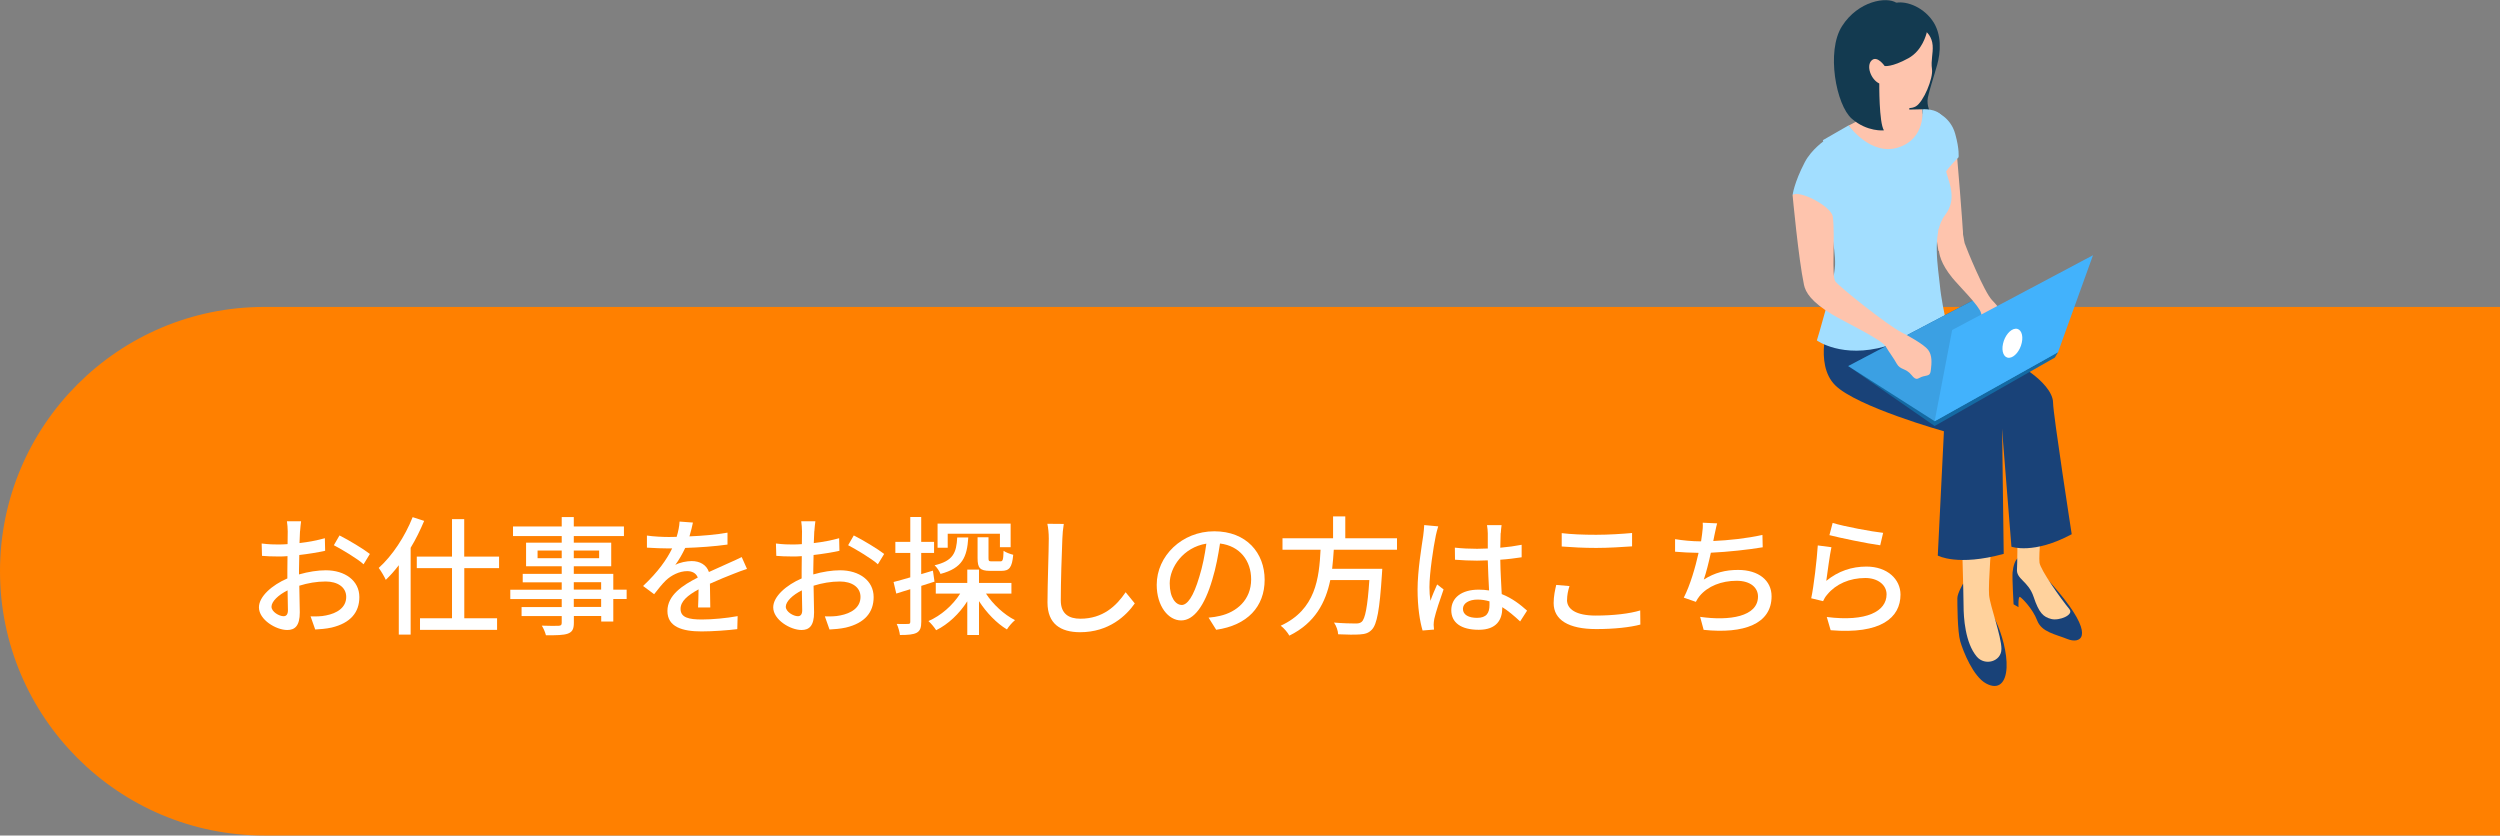 <?xml version="1.0" encoding="UTF-8"?>
<svg id="_レイヤー_2" data-name="レイヤー 2" xmlns="http://www.w3.org/2000/svg" viewBox="0 0 350 116.97">
  <rect x="0" y="0" width="350" height="116.97" fill="#808080" stroke="none"/>
  <defs>
    <style>
      .cls-1 {
        fill: #fff;
      }

      .cls-2 {
        fill: #194278;
      }

      .cls-3 {
        fill: #ffd29d;
      }

      .cls-4 {
        fill: #133a50;
      }

      .cls-5 {
        fill: #a2deff;
      }

      .cls-6 {
        fill: #146aa3;
      }

      .cls-7 {
        fill: #ff8000;
      }

      .cls-8 {
        fill: #42b2fc;
      }

      .cls-9 {
        fill: #3ba0e3;
      }

      .cls-10 {
        fill: #fec4ad;
      }
    </style>
  </defs>
  <g id="banner">
    <path class="cls-7" d="M37,42.97H350V116.97H37C16.58,116.97,0,100.39,0,79.97H0c0-20.42,16.58-37,37-37Z"/>
    <g>
      <path class="cls-1" d="M42,74.37c-.02,.43-.04,1.01-.07,1.66,1.26-.14,2.56-.4,3.55-.68l.04,1.76c-1.04,.23-2.38,.45-3.62,.59-.02,.72-.04,1.44-.04,2.09v.63c1.31-.38,2.65-.58,3.75-.58,2.68,0,4.7,1.44,4.7,3.75,0,2.14-1.24,3.64-3.89,4.27-.81,.18-1.62,.23-2.29,.27l-.65-1.84c.72,.02,1.49,.02,2.16-.13,1.51-.29,2.83-1.08,2.83-2.59,0-1.39-1.24-2.16-2.88-2.16-1.26,0-2.5,.22-3.69,.59,.02,1.49,.07,3.01,.07,3.73,0,1.91-.7,2.47-1.76,2.47-1.57,0-3.96-1.44-3.96-3.17,0-1.53,1.85-3.13,3.98-4.05v-1.12c0-.63,0-1.31,.02-2-.45,.04-.85,.05-1.19,.05-1.1,0-1.78-.04-2.38-.09l-.05-1.73c1.03,.13,1.73,.14,2.39,.14,.38,0,.79-.02,1.24-.05,0-.81,.02-1.46,.02-1.78,0-.38-.05-1.1-.11-1.42h1.98c-.05,.34-.11,.95-.14,1.39Zm-2.3,11.9c.36,0,.61-.23,.61-.83s-.04-1.62-.05-2.79c-1.31,.65-2.25,1.57-2.25,2.29s1.08,1.33,1.69,1.33Zm12.08-8.71l-.88,1.44c-.86-.79-3.02-2.07-4.16-2.67l.79-1.37c1.33,.67,3.35,1.89,4.25,2.59Z"/>
      <path class="cls-1" d="M59.38,72.93c-.54,1.28-1.17,2.58-1.89,3.76v12.15h-1.66v-9.71c-.58,.77-1.21,1.46-1.82,2.05-.16-.38-.67-1.26-.99-1.67,1.89-1.69,3.67-4.38,4.75-7.11l1.6,.52Zm5.62,6.61v7.02h4.59v1.62h-10.79v-1.62h4.48v-7.02h-4.93v-1.62h4.93v-5.24h1.71v5.24h4.88v1.62h-4.88Z"/>
      <path class="cls-1" d="M87.73,83.86h-1.87v3.15h-1.69v-.77h-3.83v.94c0,.92-.23,1.3-.85,1.53-.61,.22-1.55,.23-3.06,.23-.09-.38-.34-.99-.58-1.35,.99,.04,2.07,.04,2.36,.02,.32-.02,.43-.11,.43-.41v-.95h-5.62v-1.26h5.62v-1.12h-7.2v-1.31h7.2v-1.03h-5.46v-1.19h5.46v-1.06h-4.99v-3.31h4.99v-.92h-6.82v-1.35h6.82v-1.31h1.69v1.31h7.02v1.35h-7.02v.92h5.24v3.31h-5.24v1.06h5.53v2.21h1.87v1.31Zm-9.09-5.71v-1.08h-3.38v1.08h3.38Zm1.69-1.08v1.08h3.55v-1.08h-3.55Zm0,5.47h3.83v-1.03h-3.83v1.03Zm3.83,1.31h-3.83v1.12h3.83v-1.12Z"/>
      <path class="cls-1" d="M96.56,75.09c1.76-.07,3.66-.23,5.29-.52v1.67c-1.76,.25-3.98,.41-5.92,.47-.4,.85-.88,1.69-1.39,2.38,.59-.34,1.6-.54,2.3-.54,1.13,0,2.07,.52,2.41,1.53,1.12-.52,2.04-.9,2.88-1.3,.61-.27,1.13-.5,1.71-.79l.74,1.66c-.52,.16-1.3,.45-1.84,.67-.92,.36-2.09,.83-3.35,1.4,.02,1.03,.04,2.47,.05,3.33h-1.71c.04-.63,.05-1.66,.07-2.54-1.55,.85-2.52,1.67-2.52,2.74,0,1.22,1.17,1.48,2.99,1.48,1.46,0,3.42-.18,5-.47l-.05,1.82c-1.3,.16-3.38,.32-5.01,.32-2.68,0-4.77-.63-4.77-2.86s2.16-3.62,4.25-4.68c-.23-.63-.81-.9-1.48-.9-1.1,0-2.23,.58-2.99,1.3-.52,.5-1.04,1.17-1.64,1.93l-1.55-1.15c2.11-1.98,3.33-3.73,4.07-5.26h-.52c-.76,0-2-.04-3.01-.11v-1.69c.95,.14,2.23,.2,3.1,.2,.34,0,.7,0,1.06-.02,.23-.74,.38-1.49,.41-2.14l1.87,.14c-.11,.5-.25,1.17-.49,1.95Z"/>
      <path class="cls-1" d="M114,74.37c-.02,.43-.04,1.01-.07,1.66,1.26-.14,2.56-.4,3.55-.68l.04,1.76c-1.04,.23-2.38,.45-3.62,.59-.02,.72-.04,1.44-.04,2.09v.63c1.31-.38,2.65-.58,3.75-.58,2.68,0,4.7,1.44,4.7,3.75,0,2.14-1.24,3.64-3.89,4.27-.81,.18-1.62,.23-2.29,.27l-.65-1.84c.72,.02,1.49,.02,2.16-.13,1.51-.29,2.83-1.08,2.83-2.59,0-1.39-1.24-2.16-2.88-2.16-1.26,0-2.5,.22-3.69,.59,.02,1.49,.07,3.01,.07,3.73,0,1.91-.7,2.47-1.76,2.47-1.57,0-3.96-1.44-3.96-3.17,0-1.53,1.85-3.13,3.98-4.05v-1.12c0-.63,0-1.31,.02-2-.45,.04-.85,.05-1.19,.05-1.1,0-1.78-.04-2.38-.09l-.05-1.73c1.03,.13,1.73,.14,2.39,.14,.38,0,.79-.02,1.24-.05,0-.81,.02-1.46,.02-1.78,0-.38-.05-1.1-.11-1.42h1.98c-.05,.34-.11,.95-.14,1.39Zm-2.3,11.9c.36,0,.61-.23,.61-.83s-.04-1.62-.05-2.79c-1.31,.65-2.25,1.57-2.25,2.29s1.08,1.33,1.69,1.33Zm12.08-8.71l-.88,1.44c-.86-.79-3.02-2.07-4.16-2.67l.79-1.37c1.33,.67,3.35,1.89,4.25,2.59Z"/>
      <path class="cls-1" d="M130.83,81.43c-.61,.2-1.24,.4-1.85,.59v5.02c0,.83-.16,1.28-.65,1.55-.49,.25-1.19,.31-2.34,.31-.04-.4-.23-1.12-.45-1.55,.72,.02,1.39,.02,1.58,0,.23,0,.32-.05,.32-.31v-4.55c-.7,.22-1.37,.41-1.96,.61l-.38-1.62c.65-.16,1.46-.4,2.34-.65v-3.42h-2.09v-1.55h2.09v-3.48h1.53v3.48h1.8v1.55h-1.8v2.97l1.64-.49,.22,1.53Zm7.2,1.66c.99,1.53,2.54,2.95,4.07,3.73-.36,.29-.88,.88-1.13,1.3-1.44-.86-2.86-2.34-3.91-3.96v4.74h-1.64v-4.72c-1.12,1.75-2.66,3.21-4.36,4.05-.25-.4-.72-.97-1.08-1.28,1.76-.76,3.4-2.2,4.45-3.85h-3.42v-1.49h4.41v-1.87h1.64v1.87h4.54v1.49h-3.56Zm-2.47-7.83c-.18,2.74-.81,4.27-3.89,5.09-.14-.38-.52-.94-.83-1.21,2.59-.61,3.06-1.73,3.17-3.89h1.55Zm-2.88,1.42h-1.42v-3.38h10.23v3.31h-1.5v-1.89h-7.31v1.96Zm5.71-1.46v2.9c0,.41,.05,.47,.45,.47h1.21c.34,0,.41-.18,.45-1.48,.31,.23,.92,.45,1.35,.56-.16,1.8-.56,2.25-1.64,2.25h-1.6c-1.42,0-1.75-.41-1.75-1.78v-2.92h1.53Z"/>
      <path class="cls-1" d="M148.73,75.42c-.09,2-.22,6.16-.22,8.64,0,1.91,1.17,2.56,2.74,2.56,3.15,0,5.04-1.78,6.34-3.71l1.28,1.57c-1.19,1.71-3.62,4.03-7.65,4.03-2.74,0-4.57-1.17-4.57-4.16,0-2.56,.18-7.2,.18-8.93,0-.76-.07-1.5-.2-2.09l2.3,.02c-.11,.67-.18,1.42-.2,2.07Z"/>
      <path class="cls-1" d="M170.26,88.16l-1.06-1.69c.61-.05,1.15-.14,1.6-.25,2.3-.52,4.36-2.21,4.36-5.11,0-2.61-1.58-4.68-4.36-5.02-.25,1.62-.56,3.37-1.08,5.06-1.08,3.67-2.58,5.71-4.36,5.71s-3.42-1.98-3.42-4.99c0-4.03,3.53-7.49,8.05-7.49s7.06,3.03,7.06,6.79-2.41,6.37-6.79,7Zm-4.84-3.46c.81,0,1.66-1.17,2.48-3.94,.45-1.42,.77-3.06,.99-4.65-3.24,.52-5.13,3.33-5.13,5.56,0,2.07,.88,3.02,1.66,3.02Z"/>
      <path class="cls-1" d="M186.73,76.96c-.05,.88-.13,1.78-.23,2.67h7.02s-.02,.52-.05,.77c-.32,5-.7,7-1.4,7.74-.47,.5-.95,.63-1.69,.68-.65,.05-1.84,.04-3.04-.02-.02-.49-.25-1.17-.58-1.64,1.24,.11,2.5,.13,3.01,.13,.4,0,.63-.04,.86-.23,.49-.41,.83-2.11,1.08-5.85h-5.47c-.65,3.12-2.11,6-5.73,7.78-.25-.45-.76-1.06-1.21-1.39,4.9-2.25,5.38-6.64,5.58-10.64h-5.33v-1.6h7.08v-3.06h1.71v3.06h7.24v1.6h-8.84Z"/>
      <path class="cls-1" d="M201,75.06c-.31,1.46-.88,5.2-.88,7.13,0,.65,.04,1.26,.14,1.93,.25-.74,.65-1.64,.94-2.3l.9,.7c-.49,1.37-1.1,3.21-1.3,4.12-.05,.25-.09,.61-.09,.83,.02,.18,.04,.45,.05,.67l-1.6,.13c-.38-1.28-.7-3.28-.7-5.73,0-2.66,.58-6.1,.79-7.54,.05-.45,.13-1.03,.14-1.49l1.96,.18c-.11,.32-.29,1.06-.36,1.39Zm9.09-.43c-.02,.45-.04,1.22-.05,2.05,1.06-.09,2.07-.23,2.99-.41v1.75c-.94,.14-1.94,.27-2.99,.34,.02,1.8,.14,3.42,.2,4.81,1.5,.59,2.65,1.51,3.55,2.32l-.97,1.51c-.85-.79-1.67-1.48-2.5-2v.09c0,1.66-.79,3.08-3.29,3.08s-3.85-1.01-3.85-2.74,1.42-2.88,3.83-2.88c.5,0,.99,.04,1.46,.11-.07-1.26-.14-2.81-.18-4.21-.5,.02-1.01,.04-1.51,.04-1.04,0-2.03-.05-3.08-.13l-.02-1.69c1.03,.11,2.03,.16,3.11,.16,.5,0,.99-.02,1.5-.04v-2.12c0-.31-.05-.81-.11-1.15h2.04c-.05,.36-.09,.76-.11,1.12Zm-3.31,11.87c1.33,0,1.75-.68,1.75-1.82v-.49c-.54-.16-1.1-.25-1.67-.25-1.21,0-2.05,.52-2.05,1.3,0,.85,.83,1.26,1.98,1.26Z"/>
      <path class="cls-1" d="M219.38,84c0,1.28,1.26,2.18,4.02,2.18,2.47,0,4.77-.27,6.23-.72l.02,1.98c-1.41,.38-3.64,.63-6.18,.63-3.87,0-5.96-1.28-5.96-3.64,0-.97,.2-1.84,.36-2.54l1.86,.16c-.22,.68-.34,1.31-.34,1.94Zm4.09-9.13c1.75,0,3.69-.13,5.02-.25v1.87c-1.24,.09-3.33,.22-5.01,.22-1.84,0-3.4-.09-4.84-.2v-1.87c1.31,.16,2.99,.23,4.83,.23Z"/>
      <path class="cls-1" d="M240.02,74.93c-.04,.23-.09,.5-.16,.81,2.11-.09,4.68-.36,6.88-.85l.04,1.73c-2.02,.34-4.9,.65-7.26,.76-.29,1.33-.65,2.79-.99,3.76,1.53-.97,3.04-1.35,4.81-1.35,2.88,0,4.68,1.49,4.68,3.69,0,3.87-3.87,5.29-9.51,4.7l-.49-1.82c4.09,.59,8.1-.02,8.1-2.85,0-1.22-1.03-2.2-2.99-2.2-2.11,0-4.03,.74-5.19,2.14-.2,.25-.36,.5-.52,.81l-1.69-.59c.9-1.75,1.62-4.25,2.07-6.27-1.19-.02-2.3-.07-3.29-.16v-1.76c1.03,.18,2.45,.31,3.55,.31h.09c.05-.38,.11-.72,.14-.99,.09-.65,.13-1.1,.09-1.62l2.02,.09c-.16,.54-.25,1.13-.38,1.66Z"/>
      <path class="cls-1" d="M255.68,81.32c1.67-1.37,3.58-2,5.62-2,2.93,0,4.77,1.78,4.77,3.92,0,3.24-2.74,5.58-9.78,4.99l-.54-1.85c5.56,.7,8.37-.79,8.37-3.17,0-1.33-1.24-2.29-2.97-2.29-2.21,0-4.12,.85-5.31,2.29-.31,.34-.47,.65-.61,.95l-1.66-.4c.36-1.69,.79-5.37,.92-7.4l1.91,.25c-.25,1.13-.56,3.6-.72,4.7Zm7.96-6.73l-.41,1.75c-1.76-.23-5.73-1.06-7.11-1.42l.45-1.71c1.62,.5,5.49,1.22,7.08,1.39Z"/>
    </g>
    <g>
      <path class="cls-2" d="M282.65,78.08c-.55,.14-.82,1.3-.89,2.06-.07,.75,.14,4.46,.14,4.46l.69,.41s-.07-1.58,.21-1.44c.27,.14,1.78,1.65,2.4,3.29s2.54,1.92,4.25,2.61c1.72,.69,3.77-.21-.48-5.63-4.25-5.42-6.31-5.76-6.31-5.76Z"/>
      <path class="cls-3" d="M282.45,74.17c0,1.17-.02,4.94-.07,5.49-.14,1.44,1.58,1.65,2.33,3.91,.75,2.26,1.37,2.81,2.47,3.09s3.2-.56,2.54-1.37c-1.24-1.51-4.05-5.49-4.19-6.52-.14-1.03,.34-6.11,.34-6.11l-3.43,1.51Z"/>
      <path class="cls-2" d="M261.62,45.35s.69,4.49,3.71,7.51c3.02,3.02,14.93,6.9,14.93,6.9l1.34,16.78s3.09,1.13,8.44-1.75c0,0-2.61-16.88-2.61-18.39s-1.65-3.16-3.16-4.25c-1.51-1.1-12.35-7.21-12.35-7.21,0,0-4.98,.62-10.29,.41Z"/>
      <path class="cls-2" d="M274.85,81.68s-.82,1.39-.82,2.06,0,4.68,.41,6.07c.41,1.39,1.8,4.89,3.6,5.87s2.78-.15,2.88-2.21c.1-2.06-.67-4.79-1.54-6.59-.87-1.8-4.53-5.2-4.53-5.2Z"/>
      <path class="cls-3" d="M274.63,74.1s.27,9.06,.27,10.71,.22,5.19,1.85,7.12c1.13,1.34,3.45,.7,3.45-1.08s-1.6-6.04-1.73-7.55c-.14-1.51,.41-8.37,.41-8.37l-4.25-.82Z"/>
      <path class="cls-2" d="M256.1,44.73s-2.2,6.18,.82,9.2c3.02,3.02,15.23,6.45,15.23,6.45l-.86,17.4s2.78,1.54,9.23-.24c0,0-.27-20.45-.27-21.96s-1.65-3.16-3.16-4.25c-1.51-1.1-10.16-5.76-10.16-5.76,0,0-6.73,.55-10.84-.82Z"/>
      <path class="cls-4" d="M263.88,1.27s-.18-.36,1.27-.81c1.45-.45,3.89,.36,5.34,2.35,1.45,1.99,1.17,4.61,.72,6.24-.45,1.63-1.1,3.55-1.31,4.61-.23,1.18,.41,2.17,.41,2.17,0,0-8.38,1-9.55-2.08-1.18-3.08,3.13-12.49,3.13-12.49Z"/>
      <path class="cls-10" d="M269.76,4.53s.72,.63,.81,1.81c.09,1.18-.27,2.08-.09,3.35,.18,1.27-1.18,4.57-2.26,5.2-1.09,.63-3.08-.05-4.16-.95-1.09-.9-2.8-2.71-2.8-2.71l-1.72-4.7,2.44-2.26,7.78,.27Z"/>
      <path class="cls-10" d="M267.4,12.86s-.09,2.9-.18,3.8c-.09,.9,1.1,3.82,0,4.34-1.72,.81-4.34,.72-6.15-.81-1.42-1.21-2.26-2.62-2.26-2.62,0,0,3.71-1.72,3.98-3.08,.27-1.36,.36-3.8,.36-3.8l4.25,2.17Z"/>
      <path class="cls-10" d="M264.96,15.39l4.16-.09s.72,4.43-1.9,5.7l-3.8-4.07,1.54-1.54Z"/>
      <path class="cls-10" d="M271.4,35.16c1.14-.57,2.29-1.08,3.47-1.56-.09-2.47-.87-11.57-.87-11.57-1.15,.81-3.61,2.26-3.61,3.52,0,3.9,.8,8.13,.88,8.87,.01,.13,.07,.4,.14,.75Z"/>
      <path class="cls-5" d="M258.81,17.56s3.08,4.34,6.97,3.08c3.89-1.27,3.35-5.34,3.35-5.34,0,0,1.99-.18,2.8,1,.81,1.18,.18,5.7,.45,7.33,.27,1.63,1.81,4.07-.09,6.51-1.9,2.44-.9,7.69-.72,9.68,.18,1.99,.72,4.43,.72,4.43,0,0-3.35,2.8-8.3,4.23-6.09,1.76-9.63-.82-9.63-.82,0,0,2.46-8.02,2.55-10.56,.09-2.53-1-6.79-1-6.79,0,0,.45-5.34,.09-7.6-.36-2.26-.81-3.08-.81-3.08l3.62-2.08Z"/>
      <path class="cls-5" d="M271.02,15.66s2.05,.7,2.71,3.08c.62,2.22,.47,3.28,.47,3.28,0,0-1.65,1.51-2.82,3.59-1.18,2.08-2.08-.63-2.08-.63l1.72-9.32Z"/>
      <path class="cls-4" d="M269.76,4.53c-.09,.27-.61,2.53-2.58,3.62-2.34,1.29-3.33,1.09-3.33,1.09,0,0-1.02-1.49-1.79-.81-.85,.75-.14,2.71,1.04,3.26,0,0-.05,5.47,.65,6.56,0,0-2.33,.26-4.51-1.64-2.17-1.9-3.61-9.44-1.35-12.96,2.26-3.53,6.24-4.16,7.6-3.26,1.36,.9,4.25,4.16,4.25,4.16Z"/>
      <path class="cls-5" d="M255.48,19.64s-1.88,1.27-2.82,3.09c-1.5,2.89-1.69,4.55-1.69,4.55,0,0,2.63,1.16,3.38,1.95,.75,.79,3.25,1.82,3.25,1.82,0,0-.62-6.02-.85-8.65-.22-2.63-1.27-2.77-1.27-2.77Z"/>
      <polygon class="cls-6" points="270.85 59.64 258.75 51.25 277.49 41.39 288.13 49.3 287.68 50.06 270.85 59.64"/>
      <polygon class="cls-9" points="270.85 58.97 258.75 51.25 277.49 41.39 288.13 49.3 270.85 58.97"/>
      <path class="cls-10" d="M250.96,27.29s.82,8.9,1.6,12.6c.22,1.03,1.01,2.37,3.94,4.13,1.74,1.05,6.9,3.49,7.49,4.47,.59,.98,1.07,1.56,1.56,2.44,.49,.88,1.27,.59,2.05,1.56,.78,.98,.88,.39,1.66,.2s.98-.1,1.07-.98c.1-.88,.2-1.95-.39-2.73-.59-.78-2.9-2.04-3.71-2.44-1.95-.98-8.69-6.35-9.27-7.13-.59-.78,0-6.22-.37-9.08-.19-1.44-4.7-3.79-5.63-3.03Z"/>
      <path class="cls-10" d="M280.85,44.67c-.27-.81-1.53-2.21-1.97-2.66-1.07-1.1-3.56-7.16-3.83-7.97-.11-.33-.75-4.18-.75-4.18-.94,.1-1.97,1.97-2.9,2.17-.02,.95-.02,1.82,0,2.51,.02,1.04,.35,2.42,1.92,4.35,.93,1.15,3.77,3.91,4.02,4.92,.25,1.01,.48,1.62,.68,2.53,.2,.9,.7,.66,1.06,1.68,.36,1.02,.49,.44,.97,.3,.49-.14,.6-.03,.75-.9,.15-.87,.32-1.93,.06-2.74Z"/>
      <polygon class="cls-8" points="293.02 35.73 288.13 49.3 270.85 58.97 273.3 46.2 293.02 35.73"/>
      <path class="cls-1" d="M283.05,47.98c-.24,1.12-1.03,2.07-1.76,2.11-.73,.04-1.12-.84-.87-1.96,.24-1.12,1.03-2.07,1.76-2.11,.73-.04,1.12,.84,.87,1.96Z"/>
    </g>
  </g>
</svg>